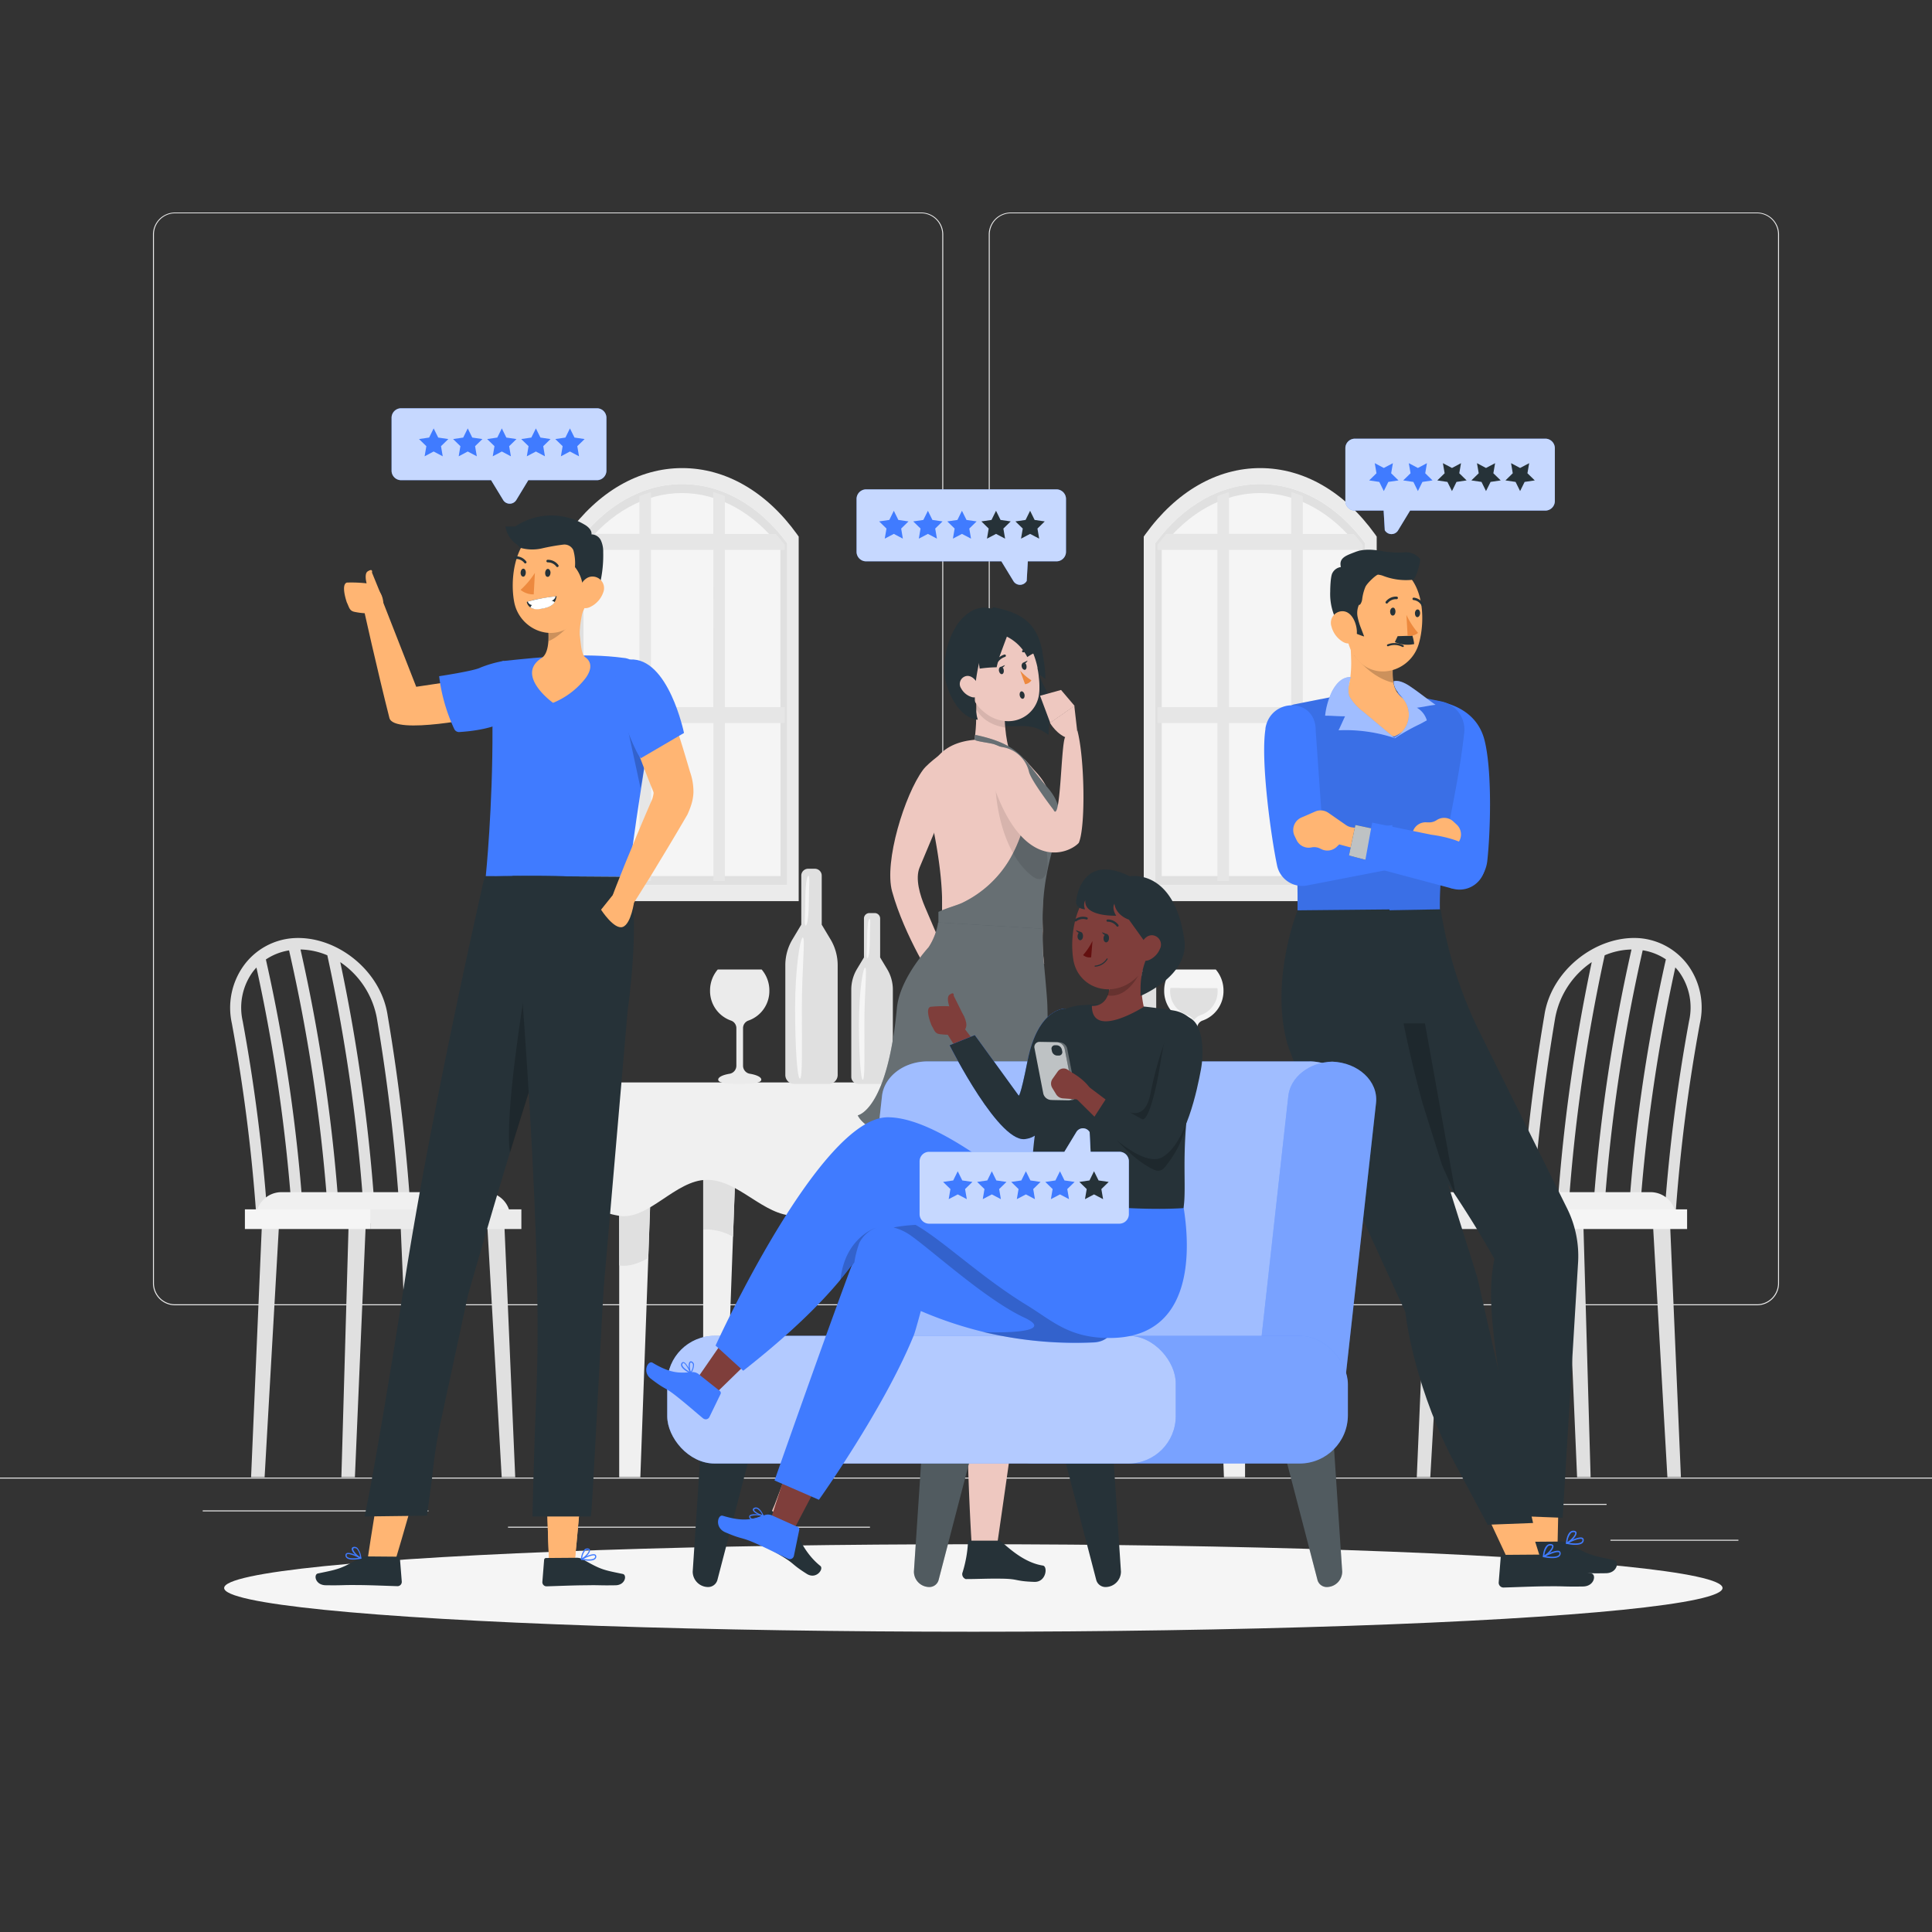 <svg xmlns="http://www.w3.org/2000/svg" viewBox="0 0 500 500"><rect x="0" y="0" width="500" height="500" fill="#333333" stroke="none"/><g id="freepik--background-complete--inject-181"><rect x="416.78" y="398.49" width="33.12" height="0.25" style="fill:#ebebeb"></rect><rect x="322.53" y="401.21" width="8.69" height="0.25" style="fill:#ebebeb"></rect><rect x="396.59" y="389.21" width="19.19" height="0.25" style="fill:#ebebeb"></rect><rect x="52.46" y="390.89" width="43.19" height="0.25" style="fill:#ebebeb"></rect><rect x="104.56" y="390.89" width="6.33" height="0.25" style="fill:#ebebeb"></rect><rect x="131.47" y="395.11" width="93.68" height="0.25" style="fill:#ebebeb"></rect><path d="M238.4,337.8H45.3a5.71,5.71,0,0,1-5.71-5.71V60.66A5.71,5.71,0,0,1,45.3,55H238.4a5.71,5.71,0,0,1,5.71,5.71V332.09A5.71,5.71,0,0,1,238.4,337.8ZM45.3,55.2a5.47,5.47,0,0,0-5.46,5.46V332.09a5.47,5.47,0,0,0,5.46,5.46H238.4a5.47,5.47,0,0,0,5.46-5.46V60.66a5.47,5.47,0,0,0-5.46-5.46Z" style="fill:#ebebeb"></path><path d="M454.7,337.8H261.6a5.71,5.71,0,0,1-5.71-5.71V60.66A5.71,5.71,0,0,1,261.6,55H454.7a5.71,5.71,0,0,1,5.71,5.71V332.09A5.71,5.71,0,0,1,454.7,337.8ZM261.6,55.2a5.47,5.47,0,0,0-5.46,5.46V332.09a5.47,5.47,0,0,0,5.46,5.46H454.7a5.47,5.47,0,0,0,5.46-5.46V60.66a5.47,5.47,0,0,0-5.46-5.46Z" style="fill:#ebebeb"></path><rect y="382.4" width="500" height="0.25" style="fill:#ebebeb"></rect><polygon points="187.44 382.29 181.98 382.29 181.98 296.83 190.55 296.83 187.44 382.29" style="fill:#f0f0f0"></polygon><path d="M182,318.23c.34,0,.67-.06,1-.06a14.69,14.69,0,0,1,6.71,1.89l.85-23.23H182Z" style="fill:#e0e0e0"></path><polygon points="165.72 382.29 160.25 382.29 160.25 296.83 168.82 296.83 165.72 382.29" style="fill:#f0f0f0"></polygon><path d="M160.25,327.49c2.56.4,5-.52,7.52-1.92l1-28.74h-8.57Z" style="fill:#e0e0e0"></path><polygon points="316.75 382.29 322.22 382.29 322.22 296.83 313.65 296.83 316.75 382.29" style="fill:#f0f0f0"></polygon><path d="M322.22,318.23c-.34,0-.67-.06-1-.06a14.69,14.69,0,0,0-6.71,1.89l-.85-23.23h8.57Z" style="fill:#e0e0e0"></path><polygon points="338.49 382.29 343.95 382.29 343.95 296.83 335.38 296.83 338.49 382.29" style="fill:#f0f0f0"></polygon><path d="M344,327.49c-2.56.4-5-.52-7.52-1.92l-1.05-28.74H344Z" style="fill:#e0e0e0"></path><path d="M342.2,280.13c15.9,5.91,20.24,31.29,0,34.52-7.59,1.22-14.56-9.31-22.75-9.31s-14.55,9.31-22.74,9.31-14.56-9.31-22.74-9.31-14.56,9.31-22.75,9.31-14.55-9.31-22.74-9.31-14.56,9.31-22.74,9.31-14.56-9.31-22.75-9.31-15.15,10.53-22.74,9.31c-20.24-3.23-17.24-29.23,0-34.52Z" style="fill:#f0f0f0"></path><path d="M295.46,243.59V232.22a1.6,1.6,0,0,0-1.59-1.6h-1.55a1.6,1.6,0,0,0-1.59,1.6v11.37l-2,3.4a11.65,11.65,0,0,0-1.66,6v25.44a2.08,2.08,0,0,0,2.08,2.08h8a2.08,2.08,0,0,0,2.08-2.08V253a11.66,11.66,0,0,0-1.67-6Z" style="fill:#e0e0e0"></path><path d="M290.87,262.93c0,9,.17,16.36-.45,16.36s-1.13-7.33-1.13-16.36,1.18-16.36,1.8-16.36S290.87,253.89,290.87,262.93Z" style="fill:#f5f5f5"></path><path d="M292.48,238c0,3.18-.32,5.76-.72,5.76s-.1-2.58-.1-5.76.32-5.76.72-5.76S292.48,234.85,292.48,238Z" style="fill:#f5f5f5"></path><path d="M227.78,247.79V237.71a1.41,1.41,0,0,0-1.41-1.41H225a1.41,1.41,0,0,0-1.41,1.41v10.08l-1.81,3a10.41,10.41,0,0,0-1.47,5.33v22.55a1.84,1.84,0,0,0,1.84,1.84h7.07a1.84,1.84,0,0,0,1.85-1.84V256.13a10.32,10.32,0,0,0-1.48-5.33Z" style="fill:#e0e0e0"></path><path d="M223.7,264.93c0,8,.15,14.5-.4,14.5s-1-6.49-1-14.5,1-14.5,1.59-14.5S223.7,256.92,223.7,264.93Z" style="fill:#f5f5f5"></path><path d="M225.13,242.87c0,2.82-.28,5.1-.64,5.1s-.09-2.28-.09-5.1.29-5.11.64-5.11S225.13,240.05,225.13,242.87Z" style="fill:#f5f5f5"></path><path d="M212.66,239.3V226.6a1.78,1.78,0,0,0-1.78-1.77h-1.73a1.78,1.78,0,0,0-1.78,1.77v12.7l-2.27,3.79a13,13,0,0,0-1.86,6.71v28.4a2.32,2.32,0,0,0,2.32,2.32h8.91a2.32,2.32,0,0,0,2.32-2.32V249.8a13,13,0,0,0-1.86-6.71Z" style="fill:#e0e0e0"></path><path d="M207.52,260.89c0,10.08.2,18.25-.5,18.25s-1.25-8.17-1.25-18.25,1.31-18.26,2-18.26S207.52,250.8,207.52,260.89Z" style="fill:#f5f5f5"></path><path d="M209.33,233.09c0,3.56-.36,6.44-.81,6.44s-.11-2.88-.11-6.44.36-6.43.8-6.43S209.33,229.54,209.33,233.09Z" style="fill:#f5f5f5"></path><path d="M309.83,275.81v-9.69a2.07,2.07,0,0,1,1.4-2,8.09,8.09,0,0,0,5.41-7.75,8.33,8.33,0,0,0-2-5.47H303.29a8.33,8.33,0,0,0-2,5.47,8.09,8.09,0,0,0,5.41,7.75,2.07,2.07,0,0,1,1.4,2v9.69a2.11,2.11,0,0,1-1.76,2.08c-1.75.29-2.94.86-2.94,1.51,0,.94,2.5,1.12,5.57,1.12s5.58-.18,5.58-1.12c0-.65-1.19-1.22-2.94-1.51A2.11,2.11,0,0,1,309.83,275.81Z" style="fill:#f5f5f5"></path><path d="M302.89,255.69a5.36,5.36,0,0,0-.06.69,6.48,6.48,0,0,0,4.34,6.26A3.64,3.64,0,0,1,309,264a3.57,3.57,0,0,1,1.78-1.31,6.48,6.48,0,0,0,4.34-6.26,5.36,5.36,0,0,0-.06-.69Z" style="fill:#e0e0e0"></path><path d="M192.3,275.81v-9.69a2.07,2.07,0,0,1,1.4-2,8.09,8.09,0,0,0,5.41-7.75,8.33,8.33,0,0,0-2-5.47H185.76a8.33,8.33,0,0,0-2,5.47,8.09,8.09,0,0,0,5.41,7.75,2.07,2.07,0,0,1,1.4,2v9.69a2.11,2.11,0,0,1-1.76,2.08c-1.75.29-2.94.86-2.94,1.51,0,.94,2.5,1.12,5.57,1.12s5.58-.18,5.58-1.12c0-.65-1.19-1.22-2.94-1.51A2.11,2.11,0,0,1,192.3,275.81Z" style="fill:#ebebeb"></path><path d="M97.51,263.39a493,493,0,0,1,6.15,54.2l2.86-.24a496.9,496.9,0,0,0-6.2-54.56C98.6,251.14,87,242,75.79,242.8A17.3,17.3,0,0,0,63,250,18.68,18.68,0,0,0,60,264.83a445.51,445.51,0,0,1,6.29,49.23l2.86-.2a452.05,452.05,0,0,0-6.34-49.59,15.77,15.77,0,0,1,2.44-12.52,12.16,12.16,0,0,1,1.12-1.35,443,443,0,0,1,9.26,64.54l2.85-.21a434.07,434.07,0,0,0-9.67-66.42,15,15,0,0,1,6-2.35A442.56,442.56,0,0,1,85,315.82l2.86-.21a446.27,446.27,0,0,0-10.09-69.88,18.61,18.61,0,0,1,6.94,1.5,454.44,454.44,0,0,1,9.63,69.47l2.86-.22A458.72,458.72,0,0,0,88.06,249,22.32,22.32,0,0,1,97.51,263.39Z" style="fill:#e0e0e0"></path><path d="M72.84,308.53h52.64a6.59,6.59,0,0,1,6.59,6.59v.41a0,0,0,0,1,0,0H66.25a0,0,0,0,1,0,0v-.41A6.59,6.59,0,0,1,72.84,308.53Z" style="fill:#f0f0f0"></path><polygon points="68.48 382.29 64.98 382.29 67.84 315.53 72.29 315.53 68.48 382.29" style="fill:#e0e0e0"></polygon><polygon points="91.85 382.29 88.35 382.29 90.26 315.53 94.71 315.53 91.85 382.29" style="fill:#e0e0e0"></polygon><polygon points="109.97 382.29 106.47 382.29 103.61 315.53 108.06 315.53 109.97 382.29" style="fill:#e0e0e0"></polygon><polygon points="133.34 382.29 129.84 382.29 126.02 315.53 130.47 315.53 133.34 382.29" style="fill:#e0e0e0"></polygon><rect x="95.82" y="312.98" width="39.11" height="5.09" style="fill:#ebebeb"></rect><rect x="63.38" y="312.98" width="32.44" height="5.09" style="fill:#f5f5f5"></rect><path d="M402.49,263.39a493,493,0,0,0-6.15,54.2l-2.86-.24a496.9,496.9,0,0,1,6.2-54.56c1.72-11.65,13.36-20.75,24.53-20A17.3,17.3,0,0,1,437,250a18.68,18.68,0,0,1,2.94,14.8,445.51,445.51,0,0,0-6.29,49.23l-2.86-.2a452.05,452.05,0,0,1,6.34-49.59,15.77,15.77,0,0,0-2.44-12.52,12.16,12.16,0,0,0-1.12-1.35,443,443,0,0,0-9.26,64.54l-2.85-.21a434.07,434.07,0,0,1,9.67-66.42,15,15,0,0,0-6-2.35A442.56,442.56,0,0,0,415,315.82l-2.86-.21a446.27,446.27,0,0,1,10.09-69.88,18.61,18.61,0,0,0-6.94,1.5,454.44,454.44,0,0,0-9.63,69.47l-2.86-.22A458.72,458.72,0,0,1,411.94,249,22.32,22.32,0,0,0,402.49,263.39Z" style="fill:#e0e0e0"></path><path d="M367.94,308.53h65.81a0,0,0,0,1,0,0v.41a6.59,6.59,0,0,1-6.59,6.59H374.53a6.59,6.59,0,0,1-6.59-6.59v-.41A0,0,0,0,1,367.94,308.53Z" transform="translate(801.69 624.06) rotate(180)" style="fill:#f0f0f0"></path><polygon points="431.52 382.29 435.02 382.29 432.16 315.53 427.71 315.53 431.52 382.29" style="fill:#e0e0e0"></polygon><polygon points="408.15 382.29 411.65 382.29 409.74 315.53 405.29 315.53 408.15 382.29" style="fill:#e0e0e0"></polygon><polygon points="390.03 382.29 393.53 382.29 396.39 315.53 391.94 315.53 390.03 382.29" style="fill:#e0e0e0"></polygon><polygon points="366.66 382.29 370.16 382.29 373.98 315.53 369.52 315.53 366.66 382.29" style="fill:#e0e0e0"></polygon><rect x="365.07" y="312.98" width="39.11" height="5.09" transform="translate(769.25 631.05) rotate(180)" style="fill:#ebebeb"></rect><rect x="404.18" y="312.98" width="32.44" height="5.09" transform="translate(840.8 631.05) rotate(180)" style="fill:#f5f5f5"></rect><path d="M147.74,139.94s12.53-17,29.51-17,27.92,17,27.92,17V230.8H147.74Z" style="fill:#f5f5f5"></path><path d="M203.73,140.59c-7.33-9.88-16.95-15.31-27.18-15.31s-19.85,5.43-27.17,15.31v88.49h54.35ZM202,226.71h-51V141.6c6.94-9,16-14,25.48-14s18.55,5,25.48,14Z" style="fill:#e0e0e0"></path><path d="M206.7,233.21H146.4V138.87l.44-.61c7.94-11,18.49-17.12,29.71-17.12s21.78,6.08,29.72,17.12l.43.61Zm-57.32-4.13h54.35V140.59c-7.33-9.88-16.95-15.31-27.18-15.31s-19.85,5.43-27.17,15.31Z" style="fill:#ebebeb"></path><path d="M187.59,228V187.12h15.5V183h-15.5V142.3h15.5V141c-.74-1-1.51-1.92-2.3-2.81h-13.2V128.4q-1.47-.6-3-1.05v10.81H168.48V127.35q-1.5.45-3,1.05v9.76h-13.2c-.79.89-1.56,1.82-2.3,2.81v1.33h15.5V183H150v4.14h15.5V228h3V187.12h16.14V228Zm-3-45H168.48V142.3h16.14Z" style="fill:#e6e6e6"></path><path d="M297.32,139.94s12.53-17,29.51-17,27.92,17,27.92,17V230.8H297.32Z" style="fill:#f5f5f5"></path><path d="M353.31,140.59c-7.32-9.88-16.95-15.31-27.18-15.31s-19.85,5.43-27.17,15.31v88.49h54.35Zm-1.7,86.12H300.66V141.6c6.93-9,15.95-14,25.47-14s18.55,5,25.48,14Z" style="fill:#e0e0e0"></path><path d="M356.28,233.21H296V138.87l.43-.61c7.94-11,18.49-17.12,29.71-17.12s21.78,6.08,29.72,17.12l.43.61ZM299,229.08h54.35V140.59c-7.32-9.88-16.95-15.31-27.18-15.31s-19.85,5.43-27.17,15.31Z" style="fill:#ebebeb"></path><path d="M337.17,228V187.12h15.5V183h-15.5V142.3h15.5V141c-.74-1-1.51-1.92-2.29-2.81H337.17V128.4c-1-.4-2-.75-3-1.05v10.81H318.07V127.35c-1,.3-2,.65-3,1.05v9.76h-13.2c-.78.89-1.55,1.82-2.3,2.81v1.33h15.5V183h-15.5v4.14h15.5V228h3V187.12H334.2V228Zm-3-45H318.07V142.3H334.2Z" style="fill:#e6e6e6"></path><path d="M210.79,298.18s9.15,5,20.73-4.67h0V281.4l-21.89-.24,1.13,16.36Z" style="fill:#f0f0f0"></path></g><g id="freepik--Shadow--inject-181"><ellipse id="freepik--path--inject-181" cx="251.9" cy="410.97" rx="193.89" ry="11.32" style="fill:#f5f5f5"></ellipse></g><g id="freepik--character-4--inject-181"><polygon points="392.34 373.22 395.59 401.28 403.06 401.3 403.71 371.89 392.34 373.22" style="fill:#ffb573"></polygon><path d="M405.93,399.44c5.36,3.05,6,3.12,11.86,4.33,1.3.27.81,3.35-2.2,3.38-5,.08-4.55-.1-8.8,0-3.62,0-8.87.24-11.75.32H395a1.26,1.26,0,0,1-1.15-1.3l.54-6.63a.56.56,0,0,1,.56-.52l9.18-.07A3.5,3.5,0,0,1,405.93,399.44Z" style="fill:#263238"></path><path d="M405.45,399.56c1.19.23,3.32.5,4.11-.24a1,1,0,0,0,.31-.87h0a.58.58,0,0,0-.31-.47c-.91-.48-3.84,1.06-4.17,1.24a.17.17,0,0,0,0,.32Zm3.95-1.27a.22.22,0,0,1,.12.18.62.62,0,0,1-.2.58c-.44.41-1.66.5-3.3.24,1.16-.58,2.76-1.22,3.32-1Z" style="fill:#407BFF"></path><path d="M405.55,399.56c.88-.42,2.61-2,2.45-2.91,0-.21-.19-.45-.67-.5h0a1.29,1.29,0,0,0-1,.32c-.92.8-1.06,2.82-1.06,2.9a.19.19,0,0,0,.08.17h0A.2.2,0,0,0,405.55,399.56Zm1.94-3c.15,0,.16.13.16.16.1.52-1.07,1.8-2,2.37a4.12,4.12,0,0,1,.92-2.33.88.88,0,0,1,.71-.23h.18Z" style="fill:#407BFF"></path><polygon points="379.86 381.43 390.69 404.56 399.06 404.56 390.2 376.5 379.86 381.43" style="fill:#ffb573"></polygon><path d="M400,402.87c5.36,3.06,6,3.12,11.86,4.34,1.3.26.81,3.34-2.2,3.37-5,.08-4.55-.09-8.8-.05-3.62,0-8.86.25-11.74.32H389a1.25,1.25,0,0,1-1.14-1.29l.53-6.64a.58.58,0,0,1,.57-.52l9.17-.07A3.68,3.68,0,0,1,400,402.87Z" style="fill:#263238"></path><path d="M399.47,403c1.2.23,3.32.5,4.11-.24a1,1,0,0,0,.31-.86h0a.6.6,0,0,0-.3-.48c-.92-.48-3.85,1.06-4.17,1.24a.17.17,0,0,0-.09.18.14.14,0,0,0,.12.14Zm4-1.26a.19.19,0,0,1,.11.18.61.61,0,0,1-.2.57c-.44.42-1.66.51-3.3.24,1.16-.57,2.76-1.21,3.32-1Z" style="fill:#407BFF"></path><path d="M399.58,403c.87-.42,2.61-2,2.44-2.91,0-.2-.18-.45-.67-.49h0a1.25,1.25,0,0,0-1,.32c-.92.79-1.07,2.82-1.06,2.9a.16.16,0,0,0,.07.16h.05A.15.15,0,0,0,399.58,403Zm1.93-3a.2.2,0,0,1,.17.17c.09.51-1.07,1.79-2,2.36a4.21,4.21,0,0,1,.91-2.33.93.93,0,0,1,.71-.23h.18Z" style="fill:#407BFF"></path><path d="M369.7,215.79a2.46,2.46,0,0,0,2.57-2.58l-.58-27.56c-.08-1.74-.43-4.37-.43-4.37,4,.65,11,2.62,12.94,10.3,2,8,1.54,23.68.71,31.22-.4,3.63-3.28,8.3-9.62,7Z" style="fill:#407BFF"></path><path d="M378.94,189.68c-2.22,19.54-6.74,30.85-6.28,46.53l-36.86-.62c.24-28.87-3.86-23.54-4.29-39.24-.06-6,.1-13.57,3.56-14.08l20.9-4.15,17,3.4A7.46,7.46,0,0,1,378.94,189.68Z" style="fill:#407BFF"></path><path d="M378.94,189.68c-2.22,19.54-6.74,30.85-6.28,46.53l-36.86-.62c.24-28.87-3.86-23.54-4.29-39.24-.06-6,.1-13.57,3.56-14.08l20.9-4.15,17,3.4A7.46,7.46,0,0,1,378.94,189.68Z" style="opacity:0.1"></path><path d="M360.9,190.57c-6.85-.6-14.29-6.55-15-9.95,2.38-.34,3-2,3.5-4.86a29.22,29.22,0,0,0,.26-5.43c-.06-2.73-.34-5.38-.43-7.14l11.7,7c-.07.33-.15.69-.22,1.05a14.73,14.73,0,0,0-.05,5.5,5.89,5.89,0,0,0,4.92,5C367.21,183.88,366.43,188,360.9,190.57Z" style="fill:#ffb573"></path><path d="M360.91,191a40.21,40.21,0,0,0-14.49-2c.56-1.13,1.13-2.49,1.68-3.62-1.74,0-3.41-.16-5.16-.16a19.29,19.29,0,0,1,1.87-6.44c1.1-2,2.57-3.59,4.78-3.56-.3.77-1.06,3.62-.29,5.15a12.85,12.85,0,0,0,3.41,3.76Z" style="fill:#407BFF"></path><g style="opacity:0.5"><path d="M360.91,191a40.21,40.21,0,0,0-14.49-2c.56-1.13,1.13-2.49,1.68-3.62-1.74,0-3.41-.16-5.16-.16a19.29,19.29,0,0,1,1.87-6.44c1.1-2,2.57-3.59,4.78-3.56-.3.77-1.06,3.62-.29,5.15a12.85,12.85,0,0,0,3.41,3.76Z" style="fill:#fff"></path></g><path d="M360.67,176.31a4.56,4.56,0,0,0,1.07,2.8c.61.82,1.34,1.54,1.88,2.41A6.51,6.51,0,0,1,361,190.8c-.1,0-.1.18-.06.29a51.33,51.33,0,0,1,6.46-3.66c.66-.32,1.23-.67,1.86-1a5.6,5.6,0,0,0-2.58-3.28c1.63-.17,3.22-.58,4.84-.75-2.22-1.52-4.33-3.25-6.57-4.75C363.77,176.84,362,175.93,360.67,176.31Z" style="fill:#407BFF"></path><path d="M360.67,176.31a4.56,4.56,0,0,0,1.07,2.8c.61.82,1.34,1.54,1.88,2.41A6.51,6.51,0,0,1,361,190.8c-.1,0-.1.18-.06.29a51.33,51.33,0,0,1,6.46-3.66c.66-.32,1.23-.67,1.86-1a5.6,5.6,0,0,0-2.58-3.28c1.63-.17,3.22-.58,4.84-.75-2.22-1.52-4.33-3.25-6.57-4.75C363.77,176.84,362,175.93,360.67,176.31Z" style="fill:#fff;opacity:0.5"></path><path d="M360.65,176.72c-5-1.15-8.33-5-10.27-7.11l10.32,1.61A14.73,14.73,0,0,0,360.65,176.72Z" style="isolation:isolate;opacity:0.2"></path><path d="M367.18,166.62c-2,6.9-10.73,9.78-15.79,4.21-2.92-3.21-3.09-6.72-3.15-12.16,0-.83,0-1.7,0-2.62a9.83,9.83,0,0,1,.84-4.18,9.11,9.11,0,0,1,.88-1.56A9.61,9.61,0,0,1,361.75,147C368.48,150,369,160.42,367.18,166.62Z" style="fill:#ffb573"></path><path d="M360.53,157.26c.37,0,.64.49.62,1.05s-.3,1-.71,1-.7-.49-.68-1.07S360.16,157.25,360.53,157.26Z" style="fill:#263238"></path><path d="M364.38,164.56l-2.67.08c-.23.53-.49,1-.72,1.54a8.23,8.23,0,0,0,5,.5,11.18,11.18,0,0,0-.48-2.21C365.18,164.5,364.71,164.55,364.38,164.56Z" style="fill:#263238"></path><path d="M366.9,157.72c.37,0,.65.48.63,1s-.34,1-.72,1-.65-.48-.63-1.05S366.53,157.71,366.9,157.72Z" style="fill:#263238"></path><path d="M364.29,164.5a3.24,3.24,0,0,0,2.69-.71,20.26,20.26,0,0,1-3-4.66Z" style="fill:#ed893e"></path><path d="M363.06,167.44l-.1,0-.28-.13a4.29,4.29,0,0,0-3.39-.07.25.25,0,0,1-.19-.47,4.84,4.84,0,0,1,3.79.08l.28.13a.25.25,0,0,1,.12.33A.24.24,0,0,1,363.06,167.44Z" style="fill:#263238"></path><path d="M359.15,156.07a2.72,2.72,0,0,1,2.2-1h0a.16.16,0,0,0,.1,0,.34.34,0,0,0,.33-.34.34.34,0,0,0-.34-.33,3.34,3.34,0,0,0-2.77,1.25.33.33,0,0,0,0,.47.3.3,0,0,0,.15.07A.34.34,0,0,0,359.15,156.07Z" style="fill:#263238"></path><path d="M368.3,156.81h0a.34.34,0,0,0,.11-.46,3.24,3.24,0,0,0-2.52-1.68h0a.32.32,0,0,0-.34.31v0a.32.32,0,0,0,.32.32,2.66,2.66,0,0,1,2,1.36.31.31,0,0,0,.45.12Z" style="fill:#263238"></path><path d="M363.63,142.93a4.63,4.63,0,0,1,3.91,1.77c.14.18-.9,5.24-2,5.35a16.45,16.45,0,0,1-7.53-1,5.07,5.07,0,0,0-1.37-.33c-.47,0-2.82,2.17-3.27,3.16a12,12,0,0,0-.83,3.13,2.88,2.88,0,0,1-.28,1c-.16.29-.25.56-.58.54a5.24,5.24,0,0,0-.34,3.06,16.49,16.49,0,0,0,.9,3l.8,2.1c-.35,0-4.52-1.74-6-2.23a15.07,15.07,0,0,1-2.78-9.41c0-.94.09-3.91.55-4.74a2.92,2.92,0,0,1,2.21-1.58c-.6-2.41,1.43-3,3.74-3.9s4.91-.61,7.35-.15A23.62,23.62,0,0,0,363.63,142.93Z" style="fill:#263238"></path><path d="M347.74,158.2c2.26.27,3.37,3.27,3.42,5.25.07,2.2-1.57,3.85-3.58,2.68a6.52,6.52,0,0,1-3-4A3,3,0,0,1,347.74,158.2Z" style="fill:#ffb573"></path><path d="M340.5,189.08c.06-8.61-11.6-8.63-13-.65,0,.08,0,.16,0,.23-1.29,8.16,1.44,27.87,3,35.3a6.64,6.64,0,0,0,7.79,5.19l23.26-4.5-1.23-11.11-15.32,2.05a2.48,2.48,0,0,1-2.8-2.34Z" style="fill:#407BFF"></path><path d="M358.13,222.48l5.93-1.52a3.49,3.49,0,0,1,1.64,0l5.42,1.23a3.47,3.47,0,0,0,3.26-1l2.74-2.8a3.5,3.5,0,0,0-.14-5l-.88-.81a3.49,3.49,0,0,0-4.3-.33h0a3.43,3.43,0,0,1-2.22.57l-.33,0a3.47,3.47,0,0,0-3.49,2.09l-.35.79-8.38,1Z" style="fill:#ffb573"></path><path d="M355.93,214.93l-6.06-.81a3.51,3.51,0,0,1-1.53-.6l-4.57-3.17a3.51,3.51,0,0,0-3.39-.33l-3.59,1.56a3.52,3.52,0,0,0-1.76,4.74l.52,1.08a3.48,3.48,0,0,0,3.86,1.91h0a3.43,3.43,0,0,1,2.27.31l.29.14a3.5,3.5,0,0,0,4-.63l.62-.6,8.16,2.19Z" style="fill:#ffb573"></path><polygon points="356.88 214.8 350.77 213.5 349.11 221.4 355.01 222.95 356.88 214.8" style="fill:#263238"></polygon><g style="opacity:0.7"><polygon points="356.88 214.8 350.77 213.5 349.11 221.4 355.01 222.95 356.88 214.8" style="fill:#fff"></polygon></g><path d="M384.14,225.39A6.66,6.66,0,0,1,376,230l-22.89-6.11,2-11L370.26,216C385.18,218,384.14,225.39,384.14,225.39Z" style="fill:#407BFF"></path><path d="M408.42,326.5l-4,66.3-15-.57s0-10.51-.42-25.24c-.36-12-5-28.49-2.24-41.16-14.54-26-33.37-47.1-36.41-54.63-6.28-15.58-.92-35.45-.92-35.45l23.41-.42h0A110,110,0,0,0,383,267.25l22.6,45.56A27.7,27.7,0,0,1,408.42,326.5Z" style="fill:#263238"></path><polygon points="376.81 309.54 356.56 264.85 368.78 264.85 376.81 309.54" style="opacity:0.2"></polygon><path d="M335.8,235.59s-6.95,17.38-2.88,33.67c2,8.1,30.77,70.25,30.77,70.25s1.7,17,11.52,36.77L385,394.6l11.76-.45-14.43-63.54L368,285c-4.35-16.28-7.8-32.8-8.4-49.64h0Z" style="fill:#263238"></path></g><g id="freepik--character-3--inject-181"><path d="M271.35,190.21c-5.83-4.52-9.39-.36-15.33-3.69-2.88-1.61-4.69-.94-2.56-3.29l0-.06a27.79,27.79,0,0,0,3.91-6.66,19.25,19.25,0,0,0,1.25-9.36,7.78,7.78,0,0,1,1.26-4.94h0c3.25.57,7.41,0,8.87,3a36.38,36.38,0,0,1,1.81,10.52l-1.8-1.32c.91,2.28,1.79,3.85,2.5,5.28C272.44,181.94,271.52,186.36,271.35,190.21Z" style="fill:#263238"></path><path d="M250.6,195.77c2.66-2.64,2-14.89,2-14.89l7.43,5.36s.24,7.57,2,9.08c.42.36,1.05.09,1.56.13l-.52,1.91-1.48,2.35-2,1.33-2.87-.09-2.55-.81L251.28,198l-2.35-2C249.49,195.93,250.21,196.15,250.6,195.77Z" style="fill:#eec8c0"></path><path d="M260.46,188.35c-5-.71-7.18-3.36-8.16-5.43l.27-2,7.43,5.36Z" style="opacity:0.1"></path><path d="M269,177.78v.13c0,.42,0,.85-.05,1.25a10.61,10.61,0,0,1-.16,1.15,8,8,0,0,1-8.72,6.28H260a9.34,9.34,0,0,1-4.68-1.82,12.19,12.19,0,0,1-1.82-1.59,9.58,9.58,0,0,1-.9-1.14l-.16-.24c-.18-.29-.34-.57-.49-.87-.08-.15-.15-.31-.22-.47a.33.33,0,0,1,0-.06l-.14-.34a31.11,31.11,0,0,1-1.3-4.51c0-.14-.07-.29-.11-.44l0-.17c-.14-.62-.28-1.28-.44-2a8.82,8.82,0,0,1,10.24-10.74l.4.08c3.05.69,5.2,3,6.6,5.9a8.31,8.31,0,0,1,.39.87c.05.1.09.2.13.3a22.1,22.1,0,0,1,1,3.39,1.85,1.85,0,0,1,0,.23,17.41,17.41,0,0,1,.35,2.34A19.13,19.13,0,0,1,269,177.78Z" style="fill:#eec8c0"></path><path d="M265.66,172.35c.08.52-.13,1-.46,1s-.69-.32-.78-.85a1,1,0,0,1,.33-1h.05l1.14-.54s-.23.53-.61.66A1.18,1.18,0,0,1,265.66,172.35Z" style="fill:#263238"></path><path d="M264,173.55a14.1,14.1,0,0,0,2.93,2.52,2.32,2.32,0,0,1-1.65,1Z" style="fill:#ed893e"></path><path d="M257.6,172.19a.31.31,0,0,0,.29-.22A3.7,3.7,0,0,1,260.1,170a.32.32,0,0,0,.21-.39.31.31,0,0,0-.38-.21h0a4.2,4.2,0,0,0-2.62,2.34.3.3,0,0,0,.2.38h0Z" style="fill:#263238"></path><path d="M267.37,169.06a.3.3,0,0,0,.27-.16.31.31,0,0,0-.11-.43,3,3,0,0,0-2.85-.2.3.3,0,0,0-.15.39v0a.31.31,0,0,0,.41.14h0a2.45,2.45,0,0,1,2.23.19A.37.37,0,0,0,267.37,169.06Z" style="fill:#263238"></path><path d="M259.77,173.42c.09.52-.13,1-.46,1.05s-.68-.33-.78-.86.15-1,.48-1.05h.07l1-.45a1.42,1.42,0,0,1-.6.64A1.12,1.12,0,0,1,259.77,173.42Z" style="fill:#263238"></path><path d="M242.16,214.56,238,224.48c-1.21,2.91.1,7.25,1.4,10.28,2.95,6.83,7.52,17.61,7.52,17.61-.82,2.48-5.1,1.89-5.1,1.89s-7.72-11.89-10.94-23.54c-2.14-7.72,3.27-25.08,8-31.49,1.44-1.95,6.08-5.16,6.08-5.16l-.91,21.58Z" style="fill:#eec8c0"></path><path d="M244.84,251l3.16,2.05a.83.83,0,0,1,.27.26l2.65,3.79a1,1,0,0,1,.17.69l-.22,1.66a.81.81,0,0,1-.42.64L246,262.48a.89.89,0,0,1-1.19-.44l-2.6-5.23a1.39,1.39,0,0,1-.1-.33l-.44-3.71a.88.88,0,0,1,.45-.89L244,251A.85.85,0,0,1,244.84,251Z" style="fill:#eec8c0"></path><path d="M270.24,249.44l-27.88-5.62s4.23-7-1.65-33.2c-2.69-12,2.15-18.36,11.53-19.16.44-.05.87-.07,1.32-.09,3.8-.13,8.63,2.92,11.61,5.2,0,0,0,0,.05,0,.93,1,1.82,2.07,2.88,3.22,8.72,9.47,1,17.41,1.76,40.65,0,.2,0,.41,0,.62A48.31,48.31,0,0,0,270.24,249.44Z" style="fill:#eec8c0"></path><path d="M256.72,157.59a6.54,6.54,0,0,0-5.46.66,12,12,0,0,0-3.93,4,21,21,0,0,0-2.75,13.2c.68,4.1,3.75,10.36,8.47,10.81-2.58-9.09,2-20.5,4.38-28.63C257.2,157.71,257,157.54,256.72,157.59Z" style="fill:#263238"></path><path d="M248.74,178.15a4.67,4.67,0,0,0,2.75,2.25c1.57.45,2.37-1,1.95-2.46-.39-1.34-1.67-3.2-3.26-3a2.1,2.1,0,0,0-1.77,2.38A2.16,2.16,0,0,0,248.74,178.15Z" style="fill:#eec8c0"></path><path d="M258.54,157.46c5.41,1.29,9.87,3.51,11.25,11.3-1.35-.25-2.47.3-3.93,1.29a11.9,11.9,0,0,0-5.28-5.29c-.62,1.66-1.24,3.31-1.85,5-.34.89-.8,2.93-.8,2.93a34.45,34.45,0,0,0-4.38.35s-1.25-6.55.36-11c.69-1.89,1.53-3.88,3.25-4.9Z" style="fill:#263238"></path><path d="M269.86,240.47c0,.19,0,.4,0,.6l0,0c-7.7,3.42-22.06-.79-27-2.24,0-.83,0-1.78,0-2.83,2.1-1,4.91-1.72,6.27-2.39a28.74,28.74,0,0,0,12.12-11.1c3.94-6.69,6.13-15.82,3.91-23.27-1-3.33-4.66-5.44-7.7-6.57-1.08-.42-4.81-.76-5.23-1.23h0c0-.28,0-1.3.38-1.21,7.32,1.58,10.1,3.68,12.61,6.36.93,1,4.35,5.54,5.41,6.69C279.35,212.77,269.14,217.23,269.86,240.47Z" style="fill:#263238"></path><path d="M269.86,240.47c0,.19,0,.4,0,.6l0,0c-7.7,3.42-22.06-.79-27-2.24,0-.83,0-1.78,0-2.83,2.1-1,4.91-1.72,6.27-2.39a28.74,28.74,0,0,0,12.12-11.1c3.94-6.69,6.13-15.82,3.91-23.27-1-3.33-4.66-5.44-7.7-6.57-1.08-.42-4.81-.76-5.23-1.23h0c0-.28,0-1.3.38-1.21,7.32,1.58,10.1,3.68,12.61,6.36.93,1,4.35,5.54,5.41,6.69C279.35,212.77,269.14,217.23,269.86,240.47Z" style="fill:#fff;opacity:0.3"></path><path d="M252.12,287.77s-1.13,3.56-2.89,9a.61.61,0,0,0,0,.11c-1.26,3.85-2.81,8.64-4.5,13.74-3.26,9.85-5,17.6-7.93,25.44-3.38,9.13-23.1,43.59-28.28,52-1.11,1.8-2.14,3.64-3.11,5.53l-1,2-5.1-3.44,1.16-2.72v0c.52-1.38,18-47.17,21.41-59.78,4.54-17,6.93-45.21,12.66-63.57.53-1.72,1.11-3.37,1.72-5,0,0,17.56,14.71,18.56,15.94S252.12,287.77,252.12,287.77Z" style="fill:#eec8c0"></path><path d="M228.71,293.48s4.58,6.1,19.57,6.23l1.25-3.86.94-6.07.5-2.26S237.9,274.5,228.71,293.48Z" style="isolation:isolate;opacity:0.1"></path><path d="M205.69,394.52l-6.23-3.69c-1.78,2.35-4.94,5.89-4.94,5.89a1.19,1.19,0,0,0,.08,1.56.75.75,0,0,0,.18.13c2.4,1.4,4.59,2.53,7.56,4.33,3.5,2.11,2.38,2,6.46,4.58,2.46,1.54,4.47-1.28,3.5-2.06C207.82,401.69,205.73,396,205.69,394.52Z" style="fill:#263238"></path><path d="M270.11,275.66c-.66,13.59-1,40.42-2.44,54C266,345.32,258,400.2,258,400.2l-6.54-.65s-2.84-43.37.29-65.59c1-6.95-1.62-25.74-2.7-36.93a.31.31,0,0,1,0-.14c-.93-9.5-1.79-17.13-1.79-17.13s-6.74-2.56-10.74-8.28A15.25,15.25,0,0,1,234,266.2a14,14,0,0,1-.42-2.64c-.71-10.87,8.29-20,8.29-20l27.72,5.71S270.44,268.92,270.11,275.66Z" style="fill:#eec8c0"></path><path d="M248.22,290.89l1,8.41c-.76,1.71,15.12,1.8,20.34-3.9l0-.53-.55-9.2Z" style="isolation:isolate;opacity:0.1"></path><path d="M270.68,294.94s-18.8-1.43-28.11-.6c-17.65,1.58-20.58-5.69-20.58-5.69s7.64-1.26,10.12-27.69c.59-6.35,5.55-12.78,8.24-15.85a16.16,16.16,0,0,0,2.43-6.39l27,1.62.18,6.81s1,10.21,1.09,12.8C271.39,269.37,270.68,294.94,270.68,294.94Z" style="fill:#263238"></path><path d="M270.68,294.94s-18.8-1.43-28.11-.6c-17.65,1.58-20.58-5.69-20.58-5.69s7.64-1.26,10.12-27.69c.59-6.35,5.55-12.78,8.24-15.85a16.16,16.16,0,0,0,2.43-6.39l27,1.62.18,6.81s1,10.21,1.09,12.8C271.39,269.37,270.68,294.94,270.68,294.94Z" style="fill:#fff;opacity:0.3"></path><path d="M258.65,398.72l-7.72,0c-.2,0-.35-.4-.43.68a31.73,31.73,0,0,1-1.39,7.54l-.06.17a1.37,1.37,0,0,0,.87,1.55.59.59,0,0,0,.23,0c2.94,0,5.55-.16,9.22-.1,4.33.07,3.25.66,8.33.83,3.07.09,3.51-4,2.21-4.22C263.94,404.26,259.3,398.7,258.65,398.72Z" style="fill:#263238"></path><path d="M259.23,197.87c-2.81-3.32-2.93,20.24,7.67,28.71C273.4,231.78,273.52,214.74,259.23,197.87Z" style="isolation:isolate;opacity:0.1"></path><path d="M255.89,197.75a45.06,45.06,0,0,0,.88,4.46c7.94,24.07,20,18.6,22.42,15.92C281,214,280.7,196,278.81,189l-3.19,1.84c-1.06,2.34-1.12,22.66-3,18.71,0,0-5.78-7.54-6.31-9.78v0a8.43,8.43,0,0,0-7.53-6.49A4.06,4.06,0,0,0,255.89,197.75Z" style="fill:#eec8c0"></path><path d="M276.73,191.15c-3.14-.76-5-4.08-5-4.08l6.3-4.4.73,6.35Z" style="fill:#eec8c0"></path><polygon points="278.1 182.68 271.8 187.08 269.17 180.06 274.6 178.56 278.1 182.68" style="fill:#eec8c0"></polygon><path d="M263.9,180c.1.53.47.9.81.84s.54-.56.44-1.08-.47-.9-.81-.84S263.79,179.47,263.9,180Z" style="fill:#263238"></path></g><g id="freepik--character-2--inject-181"><path d="M286.22,410.72h0a2.49,2.49,0,0,1-2.52-1.85l-12.79-49.13H287l3.1,47A4,4,0,0,1,286.22,410.72Z" style="fill:#263238"></path><path d="M343.48,410.72h0a2.48,2.48,0,0,1-2.52-1.85l-12.79-49.13h16.08l3.11,47A4,4,0,0,1,343.48,410.72Z" style="fill:#263238"></path><path d="M343.48,410.72h0a2.48,2.48,0,0,1-2.52-1.85l-12.79-49.13h16.08l3.11,47A4,4,0,0,1,343.48,410.72Z" style="fill:#fff;opacity:0.2"></path><path d="M240.4,410.72h0a2.48,2.48,0,0,0,2.52-1.85l12.79-49.13H239.63l-3.11,47A4,4,0,0,0,240.4,410.72Z" style="fill:#263238"></path><path d="M240.4,410.72h0a2.48,2.48,0,0,0,2.52-1.85l12.79-49.13H239.63l-3.11,47A4,4,0,0,0,240.4,410.72Z" style="fill:#fff;opacity:0.2"></path><path d="M183.15,410.72h0a2.49,2.49,0,0,0,2.52-1.85l12.79-49.13H182.37l-3.1,47A4,4,0,0,0,183.15,410.72Z" style="fill:#263238"></path><path d="M350.69,285.41l-7.83,70.5c-.53,4.95-5.43,8.77-11.37,8.95H232.24c-7,0-12.41-4.94-11.81-10.67l7.83-70.5c.54-5.07,5.67-9,11.81-9h98.81a3.7,3.7,0,0,1,.47,0C346.08,275,351.28,279.8,350.69,285.41Z" style="fill:#407BFF"></path><path d="M350.69,285.41l-7.83,70.5c-.53,4.95-5.43,8.77-11.37,8.95H232.24c-7,0-12.41-4.94-11.81-10.67l7.83-70.5c.54-5.07,5.67-9,11.81-9h98.81a3.7,3.7,0,0,1,.47,0C346.08,275,351.28,279.8,350.69,285.41Z" style="fill:#fff;opacity:0.5"></path><path d="M356.12,285.41l-7.83,70.5c-.53,4.95-5.43,8.77-11.37,8.95-6.73-.21-11.94-5.05-11.35-10.66l7.84-70.5c.52-4.95,5.42-8.78,11.37-8.95C351.51,275,356.71,279.8,356.12,285.41Z" style="fill:#407BFF"></path><path d="M356.12,285.41l-7.83,70.5c-.53,4.95-5.43,8.77-11.37,8.95-6.73-.21-11.94-5.05-11.35-10.66l7.84-70.5c.52-4.95,5.42-8.78,11.37-8.95C351.51,275,356.71,279.8,356.12,285.41Z" style="fill:#fff;opacity:0.3"></path><rect x="255.01" y="345.71" width="93.82" height="33.05" rx="12.51" style="fill:#407BFF"></rect><rect x="255.01" y="345.71" width="93.82" height="33.05" rx="12.51" style="fill:#fff;opacity:0.3"></rect><rect x="172.68" y="345.71" width="131.6" height="33.05" rx="12.25" style="fill:#407BFF"></rect><rect x="172.68" y="345.71" width="131.6" height="33.05" rx="12.25" style="fill:#fff;opacity:0.6"></rect><polygon points="213.73 380.1 204.9 396.9 199.47 393.16 204.89 376.44 213.73 380.1" style="fill:#7f3e3b"></polygon><path d="M285.3,308.56a60,60,0,0,1-16.81-2.5h0a15.94,15.94,0,0,1-4.89,10.64l-1.16,1.12s-34.45-8.38-39.17,2.45c-4,9.24-22.82,62.87-22.82,62.87l11.49,5s16.81-23.56,24.53-42.52c.42-1,1.84-6.33,1.84-6.33a101.18,101.18,0,0,0,44.77,8.14c3.4-.16,6.81-2.32,6-13.42A236,236,0,0,0,285.3,308.56Z" style="fill:#407BFF"></path><path d="M265.1,341c-9.63-4.48-22.9-16.51-29.05-21a13.72,13.72,0,0,0-4.81-2.33c5.43-1.07,12.35-.88,18.3-.34l14,6.5,22.52,10.52,2.66,8.06c-1.06,4.31-3.78,4.89-6.22,5a105.07,105.07,0,0,1-28.2-2.7C255.44,344.87,274.41,345.37,265.1,341Z" style="opacity:0.2"></path><polygon points="197.03 349.12 184.65 361.18 180.01 357.37 189.62 343.46 197.03 349.12" style="fill:#7f3e3b"></polygon><path d="M180.91,355.71l5.4,4.29a.64.64,0,0,1,.17.78l-2.88,5.93a1.05,1.05,0,0,1-1.41.5l-.2-.11c-2.2-1.82-4.09-3.52-6.88-5.73-3.29-2.6-2.77-1.55-6.67-4.56-2.35-1.82-.68-4.8.41-4.15,5,3,7.33,2.66,10.35,2.43A2.54,2.54,0,0,1,180.91,355.71Z" style="fill:#407BFF"></path><path d="M178.72,355.45a.13.13,0,0,0,.14,0,.15.15,0,0,0,0-.16c-.11-.26-1.16-2.63-1.95-2.78a.47.47,0,0,0-.42.14h0a.79.79,0,0,0-.23.68c.12.84,1.56,1.71,2.4,2.14Zm-1.78-2.69c.44.16,1.1,1.33,1.53,2.24-1.13-.63-1.83-1.28-1.9-1.75a.47.47,0,0,1,.16-.44.14.14,0,0,1,.15-.06Z" style="fill:#407BFF"></path><path d="M178.72,355.45l0,0a.15.15,0,0,0,.13-.07,3.88,3.88,0,0,0,.76-2.29,1,1,0,0,0-.44-.66h0c-.32-.21-.53-.13-.65,0-.52.46-.25,2.29.09,3A.15.15,0,0,0,178.72,355.45Zm.19-2.85.11.09h0a.67.67,0,0,1,.32.48,3.2,3.2,0,0,1-.57,1.87c-.27-.78-.36-2.13-.05-2.4a.14.14,0,0,1,.18,0Z" style="fill:#407BFF"></path><path d="M197.6,392.35a.15.15,0,0,0,.05-.14.14.14,0,0,0-.11-.12c-.3-.06-2.95-.5-3.53.1a.47.47,0,0,0-.11.44h0a.8.8,0,0,0,.45.59c.8.37,2.37-.37,3.23-.86Zm-3.34,0a5.75,5.75,0,0,1,2.81-.05c-1.19.62-2.15.86-2.6.65a.51.51,0,0,1-.3-.39.21.21,0,0,1,0-.17Z" style="fill:#407BFF"></path><path d="M197.6,392.35l0,0a.14.14,0,0,0,0-.14c0-.06-.64-1.59-1.55-2a1.09,1.09,0,0,0-.83,0h0c-.36.16-.41.38-.39.55.1.71,1.84,1.52,2.62,1.62A.18.18,0,0,0,197.6,392.35Zm-2.36-1.8.14-.05h0a.81.81,0,0,1,.61,0,3.39,3.39,0,0,1,1.29,1.56c-.84-.21-2.05-.9-2.11-1.32,0,0,0-.1.08-.17Z" style="fill:#407BFF"></path><path d="M276.74,307.7a96,96,0,0,0,28.73.57s9.9,38.08-18.38,38c-10.45,0-14.72-4.44-21.44-8.55-15.3-9.35-27.82-23-33.81-22.26-8.62,1.09-3.93,11.39-39.49,39.29l-7.16-6.52s26.88-59.08,44.55-59.08c15.33,0,39.46,23.6,42.69,23.68S276.74,307.7,276.74,307.7Z" style="fill:#407BFF"></path><path d="M227,317.63h0a8.22,8.22,0,0,0-4.59,4,25.4,25.4,0,0,0-1.3,5.08c-1,1.42-2.21,3-3.63,4.72C218.61,320,227,317.63,227,317.63Z" style="opacity:0.2"></path><path d="M199.94,392.25l6.53,2.93a.66.66,0,0,1,.38.73l-1.38,6.71a1.09,1.09,0,0,1-1.29.87l-.22-.07c-2.69-1.26-5-2.48-8.39-4-4-1.77-3.18-.85-7.88-2.87-2.83-1.23-1.92-4.66-.65-4.28,5.77,1.76,8.05.8,11-.21A2.63,2.63,0,0,1,199.94,392.25Z" style="fill:#407BFF"></path><path d="M246.59,262.82s-2.16-4.45-.85-5.39,1.07.25,1.07.25l2.73,5.5Z" style="fill:#7f3e3b"></path><path d="M243.13,267.62c-1.22-.18-1.35-1.11-2-2.16,0,0-1.86-4.26-.38-4.89a32.83,32.83,0,0,1,4.64-.16,5,5,0,0,1,4.55,3.85C251.31,268.93,243.13,267.62,243.13,267.62Z" style="fill:#7f3e3b"></path><polygon points="244.92 267.21 250.9 276.82 256.86 275.74 249.71 266.32 244.92 267.21" style="fill:#7f3e3b"></polygon><path d="M275.78,261s-7.1-.35-9.84,13.51c-2,10.12-2.33,9-2.33,9l-11.33-15.62-6.52,2.62s13.18,26.34,20,24.18c0,0,3.51-.17,6.17-6S275.78,261,275.78,261Z" style="fill:#407BFF"></path><path d="M275.78,261s-7.1-.35-9.84,13.51c-2,10.12-2.33,9-2.33,9l-11.33-15.62-6.52,2.62s13.18,26.34,20,24.18c0,0,3.51-.17,6.17-6S275.78,261,275.78,261Z" style="fill:#263238"></path><path d="M269.07,271.23c-.08,3.27-5.74,10.45.31,15.25C268,289.05,265.79,307,268,310.34c0,0,22.41,3.32,38.28,2.32,1.11-6.46-1.63-19.89,4.18-40.59a8.39,8.39,0,0,0-6.67-10.54c-1.31-.23-2.71-.43-4.14-.6a104.31,104.31,0,0,0-15-1c-1.64,0-3.33.13-4.95.24A11.39,11.39,0,0,0,269.07,271.23Z" style="fill:#263238"></path><path d="M297.78,282.83a90.56,90.56,0,0,1,5.33-17.52l.42,3.82,1.26,1.6c-2.09,6.32,8.65,16.84-3.47,31.5a2.1,2.1,0,0,1-2.43.59c-5.09-2.12-10.75-8.71-10.75-8.71l2.67-6.8C294.4,289,296.81,288,297.78,282.83Z" style="opacity:0.2"></path><path d="M272.68,284.68l4.46.08a1.31,1.31,0,0,0,1.33-1.64l-2.26-11.69a2.16,2.16,0,0,0-2-1.69l-4.45-.08a1.3,1.3,0,0,0-1.34,1.63L270.7,283A2.16,2.16,0,0,0,272.68,284.68Z" style="fill:#263238"></path><path d="M272.68,284.68l4.46.08a1.31,1.31,0,0,0,1.33-1.64l-2.26-11.69a2.16,2.16,0,0,0-2-1.69l-4.45-.08a1.3,1.3,0,0,0-1.34,1.63L270.7,283A2.16,2.16,0,0,0,272.68,284.68Z" style="fill:#fff;opacity:0.3"></path><path d="M272,284.67l4.46.08a1.31,1.31,0,0,0,1.34-1.64l-2.27-11.69a2.18,2.18,0,0,0-2-1.7l-4.46-.08a1.31,1.31,0,0,0-1.34,1.64L270,283A2.18,2.18,0,0,0,272,284.67Z" style="fill:#263238"></path><path d="M272,284.67l4.46.08a1.31,1.31,0,0,0,1.34-1.64l-2.27-11.69a2.18,2.18,0,0,0-2-1.7l-4.46-.08a1.31,1.31,0,0,0-1.34,1.64L270,283A2.18,2.18,0,0,0,272,284.67Z" style="fill:#fff;opacity:0.7"></path><path d="M274,273.18h-.43a1.44,1.44,0,0,1-1.33-1.14l-.09-.43a.88.88,0,0,1,.9-1.1h.43a1.45,1.45,0,0,1,1.33,1.13l.09.44A.88.88,0,0,1,274,273.18Z" style="fill:#263238"></path><path d="M273,271.16a.58.58,0,0,0,.55.47.36.36,0,0,0,.37-.45.59.59,0,0,0-.55-.47A.36.36,0,0,0,273,271.16Z" style="fill:#263238"></path><path d="M273.22,272.5a.62.62,0,0,0,.56.47.37.37,0,0,0,.37-.46.62.62,0,0,0-.55-.47A.37.37,0,0,0,273.22,272.5Z" style="fill:#263238"></path><polygon points="278.18 283.99 285.02 290.76 288.03 285.98 280.85 280.58 278.18 283.99" style="fill:#7f3e3b"></polygon><path d="M310.81,276.75c.73-3.95.83-12-3.34-13.51-4.87-1.75-6.18,5.61-7.22,12.26s-3.12,14.93-4.71,14.12c-3.32-1.69-9.13-5.52-9.13-5.52l-3.51,5.43s12.24,13.05,17.81,10C307,296.1,309.88,281.76,310.81,276.75Z" style="fill:#263238"></path><path d="M295.9,250a25.36,25.36,0,0,0,.11,10.57s-13.43,8.58-13.43-.25c0,0,4.17.5,4.53-4.85C287.31,252.44,290.48,249.36,295.9,250Z" style="fill:#7f3e3b"></path><path d="M287.11,255.48c.36-2.8,2.95-5.66,7.65-5.55l.31.29.33.61s-3,7.71-8.81,6.78A8.57,8.57,0,0,0,287.11,255.48Z" style="isolation:isolate;opacity:0.2"></path><path d="M299,239.51c-1,7.29-1.32,10.4-5.32,13.86-6,5.22-14.76,2.35-15.92-5.11-1.05-6.72.83-17.51,8.23-19.85a10,10,0,0,1,13,11.1Z" style="fill:#7f3e3b"></path><path d="M282.73,243.52a16.23,16.23,0,0,1-2.43,3.65,2.54,2.54,0,0,0,2.09.57Z" style="fill:#630f0f"></path><path d="M289.24,239.83a.35.35,0,0,0,.14-.06.3.3,0,0,0,.06-.41h0a3.41,3.41,0,0,0-2.82-1.4.31.31,0,0,0-.27.32.3.3,0,0,0,.31.26,2.9,2.9,0,0,1,2.33,1.18A.29.29,0,0,0,289.24,239.83Z" style="fill:#263238"></path><path d="M278.42,238.47a.24.24,0,0,0,.14-.05,2.85,2.85,0,0,1,2.55-.47.29.29,0,0,0,.38-.16h0a.29.29,0,0,0-.17-.38,3.43,3.43,0,0,0-3.11.53.3.3,0,0,0-.08.41.29.29,0,0,0,.29.12Z" style="fill:#263238"></path><path d="M287,242.88c0,.59-.4,1.05-.79,1s-.67-.54-.62-1.14.41-1,.79-1S287.07,242.28,287,242.88Z" style="fill:#263238"></path><path d="M280.28,242.33c0,.6-.41,1.06-.79,1s-.67-.54-.62-1.14.4-1.05.79-1S280.33,241.73,280.28,242.33Z" style="fill:#263238"></path><path d="M279.82,241.24l-1.39-.52S279.07,241.89,279.82,241.24Z" style="fill:#263238"></path><path d="M286.57,241.79l-1.4-.53S285.82,242.44,286.57,241.79Z" style="fill:#263238"></path><path d="M286.18,248.85a4.81,4.81,0,0,0,.44-.57.15.15,0,0,0,0-.2h0a.15.15,0,0,0-.2,0,3.89,3.89,0,0,1-3,1.81.14.14,0,0,0,0,.28A4,4,0,0,0,286.18,248.85Z" style="fill:#263238"></path><path d="M292.37,226.79s11.48-2.23,14.14,16.44c1.33,9.3-11.34,14.51-11.34,14.51V255.8a20.63,20.63,0,0,1,1.67-8.12l.84-2L292.16,238s-3.29-1-3.75-4.1c0,0-.78,1.09.46,3.08,0,0-8.42.33-8-4a2.66,2.66,0,0,0-.05,2.35s-2.62-.05-2.3-2.34S280.9,221.12,292.37,226.79Z" style="fill:#263238"></path><path d="M300.24,245.44a5.37,5.37,0,0,1-2.84,3c-1.74.75-2.86-.74-2.58-2.51.24-1.59,1.44-3.89,3.28-3.89a2.42,2.42,0,0,1,2.14,3.43Z" style="fill:#7f3e3b"></path><path d="M272.33,281.56l1,1.64a2.23,2.23,0,0,0,1.75,1.06l3.37.24A4.12,4.12,0,0,0,282,283l.54-.64c-1.48-2.84-5.17-4.81-5.17-4.81l-1-.68a1.88,1.88,0,0,0-2.62.42l-1.37,1.94A2.14,2.14,0,0,0,272.33,281.56Z" style="fill:#7f3e3b"></path></g><g id="freepik--character-1--inject-181"><path d="M122.37,175.54l-14.65,2.2-8.49-21.68c-.36-1.26-1.88.56-3.17.35l-2.22-.36c-.21-.41,4.09,18.58,6.94,29.76,1.16,4.57,24.55-.37,24.55-.37C134.43,181.34,122.37,175.54,122.37,175.54Z" style="fill:#ffb573"></path><path d="M113.65,175a45.24,45.24,0,0,0,3.92,13.69,1.36,1.36,0,0,0,1.3.76c7.45-.46,10.72-2.24,10.72-2.24-.67-2.24,2.31-14.55.77-16.16a29.54,29.54,0,0,0-6.12,1.76C122.54,173.66,113.65,175,113.65,175Z" style="fill:#407BFF"></path><path d="M127.45,188.37c.09,20.64-1.73,38.36-1.73,38.36s35.75.15,37,.18c2.88-23.91,4.95-30,5.7-44.58.37-6-3-11.34-6.49-12l-.65-.08c-10-1.33-20.82-.26-30.88.8h0C126.51,171.58,127.82,178.67,127.45,188.37Z" style="fill:#407BFF"></path><path d="M142.76,330c-3,27.44-.56,76.58-.56,76.58l6.28.17s4.79-45.52,5-78.27Z" style="fill:#ffb573"></path><path d="M142.76,330c-3,27.44-.56,76.58-.56,76.58l6.28.17s4.79-45.52,5-78.27Z" style="fill:#ffb573"></path><path d="M150.89,403.58c4.65,2.65,5.17,2.71,10.29,3.76,1.12.23.7,2.9-1.91,2.93-4.31.07-4-.08-7.64,0-3.14,0-7.69.21-10.19.27h-.08a1.08,1.08,0,0,1-1-1.12l.46-5.76a.51.51,0,0,1,.49-.45l8-.06A3.17,3.17,0,0,1,150.89,403.58Z" style="fill:#263238"></path><path d="M150.47,403.68c1,.2,2.88.44,3.57-.2a.88.88,0,0,0,.27-.76h0a.56.56,0,0,0-.27-.41c-.79-.42-3.34.92-3.62,1.08a.18.18,0,0,0-.08.16.16.16,0,0,0,.11.12Zm3.43-1.09a.18.18,0,0,1,.1.15.54.54,0,0,1-.17.5c-.39.36-1.44.44-2.86.21,1-.5,2.39-1.06,2.87-.9Z" style="fill:#407BFF"></path><path d="M150.56,403.68c.76-.36,2.27-1.77,2.12-2.52,0-.18-.16-.39-.58-.43h0a1.09,1.09,0,0,0-.84.28,4.38,4.38,0,0,0-.92,2.51.17.17,0,0,0,.07.15h0A.14.14,0,0,0,150.56,403.68Zm1.68-2.6c.13,0,.14.11.15.14.07.45-.93,1.56-1.72,2.06a3.67,3.67,0,0,1,.8-2,.75.75,0,0,1,.62-.2h.15Z" style="fill:#407BFF"></path><path d="M120.05,331.61c-3.9,27.32-18.38,74.35-18.38,74.35l-6.88-.14s6.61-45.28,14.47-77.08Z" style="fill:#ffb573"></path><path d="M93,403.29c-4.85,2.76-5.39,2.82-10.72,3.92-1.17.24-.74,3,2,3.05,4.5.07,4.12-.09,8-.05,3.27,0,8,.22,10.61.29h.09a1.12,1.12,0,0,0,1-1.17l-.48-6a.52.52,0,0,0-.51-.46l-8.29-.07A3.28,3.28,0,0,0,93,403.29Z" style="fill:#263238"></path><path d="M93.43,403.38a.14.14,0,0,0,.11-.12.16.16,0,0,0-.08-.17c-.29-.16-2.94-1.55-3.77-1.12a.56.56,0,0,0-.28.43h0a.9.9,0,0,0,.28.78c.72.67,2.64.43,3.72.22Zm-3.53-1.16c.5-.16,1.95.42,3,.94-1.48.23-2.58.15-3-.22a.58.58,0,0,1-.18-.52.18.18,0,0,1,.1-.16Z" style="fill:#407BFF"></path><path d="M93.43,403.38h0a.15.15,0,0,0,.07-.15,4.52,4.52,0,0,0-1-2.62,1.16,1.16,0,0,0-.87-.29h0c-.44.05-.57.27-.6.45-.15.79,1.41,2.25,2.21,2.63A.14.14,0,0,0,93.43,403.38Zm-1.86-2.72h.16a.83.83,0,0,1,.64.21A3.84,3.84,0,0,1,93.2,403c-.82-.52-1.87-1.68-1.78-2.14,0,0,0-.11.14-.15Z" style="fill:#407BFF"></path><path d="M140.24,273.48c-3.11,5.62-19.11,61.62-19.11,61.62l-7,32.51a123.47,123.47,0,0,0-2.23,14.26l-1.4,10.39-16.15.2c.33-1.41,3.34-15.76,10.39-60.89,7.26-46.43,20.68-104.68,20.68-104.68s20.58-.8,29.44.56C157.34,240,147,261.4,140.24,273.48Z" style="fill:#263238"></path><path d="M135.71,257.15S130.43,289,132,298.29l11.38-36.62Z" style="opacity:0.2"></path><path d="M152.9,392.46c.37-.56,2.52-46.23,3.34-59.17l6.2-71.81s3.5-23.89.24-34.57l-30.07-.21s8.08,87.92,6.25,132.25c-.69,16.54-1.06,33.52-1.06,33.52Z" style="fill:#263238"></path><path d="M151.46,170.09c2.25,1.6,1.29,4.12-.54,6.18a20.34,20.34,0,0,1-7.78,5.62c-.06,0-9.92-7.15-2.95-11.61,1.15-.74,1.6-2.49,1.73-4.32a21.68,21.68,0,0,0-.17-4.18,10.2,10.2,0,0,0-.15-1,8.36,8.36,0,0,0-.2-1l10.45-4.32c-1.15,1.73-2,7.27-1.78,9.06C150.34,166.56,150.42,169.35,151.46,170.09Z" style="fill:#ffb573"></path><path d="M142,165.92a21.68,21.68,0,0,0-.17-4.18,10,10,0,0,0-.14-1l8.08-1.55C148,160.86,145.65,164.3,142,165.92Z" style="isolation:isolate;opacity:0.2"></path><path d="M133.06,155.73c1.3,7.07,9.77,10.8,15.36,5.73,3.23-2.92,3.74-6.4,4.33-11.83.1-.83.19-1.69.29-2.61a9.61,9.61,0,0,0-.43-4.26,8.35,8.35,0,0,0-.73-1.64,9.64,9.64,0,0,0-11.49-4.44C133.38,139.05,131.88,149.36,133.06,155.73Z" style="fill:#ffb573"></path><path d="M141.81,147.22c-.37,0-.7.43-.73,1s.2,1.05.62,1.07.74-.42.77-1S142.18,147.25,141.81,147.22Z" style="fill:#263238"></path><path d="M135.46,147.17c-.37,0-.7.41-.73,1s.24,1,.62,1.07.7-.42.73-1S135.83,147.19,135.46,147.17Z" style="fill:#263238"></path><path d="M138.13,153.83a5.33,5.33,0,0,1-3.41-1.17,21.61,21.61,0,0,0,3.71-4.4Z" style="fill:#ed893e"></path><path d="M144,146.66a2.71,2.71,0,0,0-2.16-1.12h-.11a.35.35,0,0,1-.32-.35.34.34,0,0,1,.36-.32,3.35,3.35,0,0,1,2.73,1.36.34.34,0,0,1-.06.47.25.25,0,0,1-.16.06A.34.34,0,0,1,144,146.66Z" style="fill:#263238"></path><path d="M133.14,144.31h0a.34.34,0,0,1,.34-.34,3.31,3.31,0,0,1,2.73,1.35h0a.32.32,0,0,1-.1.45h0a.32.32,0,0,1-.44-.11,2.65,2.65,0,0,0-2.17-1,.3.3,0,0,1-.28-.14A.33.33,0,0,1,133.14,144.31Z" style="fill:#263238"></path><path d="M148.38,142.38a12.45,12.45,0,0,1,.42,4.38,9.5,9.5,0,0,1,1.89,7.78,8.37,8.37,0,0,1,4.62-3.64,32.11,32.11,0,0,0,.8-8,6.9,6.9,0,0,0-.58-3,2.75,2.75,0,0,0-2.45-1.61c.12-1.07-.88-2-1.8-2.52a16.8,16.8,0,0,0-17.95.49c-.82,0-1.68,0-2.51,0a6.76,6.76,0,0,0,2.83,4.56,5.18,5.18,0,0,1,.89.92,11.33,11.33,0,0,0,5.64.2,54.34,54.34,0,0,1,5.63-1A2.54,2.54,0,0,1,148.38,142.38Z" style="fill:#263238"></path><path d="M153.3,149.21c-2.29,0-3.69,2.93-3.93,4.9-.28,2.2,1.19,4,3.31,3a6.54,6.54,0,0,0,3.42-3.75A3,3,0,0,0,153.3,149.21Z" style="fill:#ffb573"></path><path d="M136.33,155.78s2-.8,7.73-1.49c-.33,2.1-1.59,3-4.56,3.3S136.33,155.78,136.33,155.78Z" style="fill:#263238"></path><path d="M136.59,155.7a1.39,1.39,0,0,0,1.08.89,26,26,0,0,0,5-1.11,1.51,1.51,0,0,0,1.13-1.14A41.16,41.16,0,0,0,136.59,155.7Z" style="fill:#fff"></path><path d="M137.79,156.42a15.17,15.17,0,0,1,4.56-1.07,2.47,2.47,0,0,1,1.21.49c-.64,1-1.92,1.55-4,1.79a3.36,3.36,0,0,1-2.3-.42A3.18,3.18,0,0,1,137.79,156.42Z" style="fill:#fff"></path><path d="M95.66,153.56s-1.93-4.82-.49-5.71,1.1.34,1.1.34l2.45,6Z" style="fill:#ffb573"></path><path d="M91.67,158.33c-1.27-.28-1.33-1.26-1.91-2.42,0,0-1.63-4.59,0-5.14a35.25,35.25,0,0,1,4.88.17,5.27,5.27,0,0,1,4.48,4.39C100.15,160.32,91.67,158.33,91.67,158.33Z" style="fill:#ffb573"></path><polygon points="160.17 178.04 165.77 203.96 170.29 179.07 160.17 178.04" style="isolation:isolate;opacity:0.2"></polygon><path d="M171.91,179.19c.84,2.25,1.63,4.51,2.39,6.79s1.49,4.56,2.2,6.85,1.39,4.6,2.07,6.91a15.25,15.25,0,0,1,.89,5.38,11.69,11.69,0,0,1-.52,3,19.17,19.17,0,0,1-.82,2.2l-.2.46,0,0q-3.39,5.83-6.89,11.59c-1.17,1.92-2.31,3.86-3.52,5.77s-2.37,3.82-3.6,5.71a2.91,2.91,0,0,1-5.17-2.62c.79-2.11,1.64-4.19,2.47-6.29s1.71-4.16,2.56-6.24q2.56-6.24,5.26-12.42l-.22.49a7.93,7.93,0,0,0,.3-1.23,1.07,1.07,0,0,0,0-.57l-.17-.45-.48-1.17c-.89-2.25-1.77-4.5-2.62-6.77s-1.68-4.53-2.48-6.81-1.57-4.58-2.3-6.88a5.75,5.75,0,0,1,10.88-3.73Z" style="fill:#ffb573"></path><path d="M159.55,230.43l-4,5s3.36,5.22,5.59,4.47,3-6.71,3-6.71Z" style="fill:#ffb573"></path><path d="M163.06,170.68s-7.33,1.2-1.73,15.74c4.36,11.34,4.69,9.71,4.69,9.71l11-6.44S173,170.12,163.06,170.68Z" style="fill:#407BFF"></path></g><g id="freepik--speech-bubble-4--inject-181"><path d="M400,113.53H350.64a2.46,2.46,0,0,0-2.46,2.46v13.69a2.47,2.47,0,0,0,2.46,2.46h7.44l.3,5.08a2,2,0,0,0,3.38.14l3.17-5.22h35a2.47,2.47,0,0,0,2.46-2.46V116A2.47,2.47,0,0,0,400,113.53Z" style="fill:#407BFF"></path><g style="opacity:0.7"><path d="M400,113.53H350.64a2.46,2.46,0,0,0-2.46,2.46v13.69a2.47,2.47,0,0,0,2.46,2.46h7.44l.3,5.08a2,2,0,0,0,3.38.14l3.17-5.22h35a2.47,2.47,0,0,0,2.46-2.46V116A2.47,2.47,0,0,0,400,113.53Z" style="fill:#fff"></path></g><polygon points="358.13 127.09 359.3 124.72 361.93 124.33 360.03 122.48 360.48 119.87 358.13 121.11 355.79 119.87 356.23 122.48 354.34 124.33 356.96 124.72 358.13 127.09" style="fill:#407BFF"></polygon><polygon points="366.95 127.09 368.12 124.72 370.74 124.33 368.85 122.48 369.29 119.87 366.95 121.11 364.6 119.87 365.05 122.48 363.15 124.33 365.78 124.72 366.95 127.09" style="fill:#407BFF"></polygon><polygon points="375.77 127.09 376.94 124.72 379.56 124.33 377.66 122.48 378.11 119.87 375.77 121.11 373.42 119.87 373.87 122.48 371.97 124.33 374.59 124.72 375.77 127.09" style="fill:#263238"></polygon><polygon points="384.58 127.09 385.76 124.72 388.38 124.33 386.48 122.48 386.93 119.87 384.58 121.11 382.24 119.87 382.69 122.48 380.79 124.33 383.41 124.72 384.58 127.09" style="fill:#263238"></polygon><polygon points="393.4 127.09 394.57 124.72 397.2 124.33 395.3 122.48 395.75 119.87 393.4 121.11 391.06 119.87 391.5 122.48 389.61 124.33 392.23 124.72 393.4 127.09" style="fill:#263238"></polygon></g><g id="freepik--speech-bubble-3--inject-181"><path d="M224.11,126.65h49.3a2.48,2.48,0,0,1,2.47,2.47v13.69a2.47,2.47,0,0,1-2.47,2.46H266l-.29,5.08a2,2,0,0,1-3.38.13l-3.18-5.21h-35a2.47,2.47,0,0,1-2.47-2.46V129.12A2.48,2.48,0,0,1,224.11,126.65Z" style="fill:#407BFF"></path><g style="opacity:0.7"><path d="M224.11,126.65h49.3a2.48,2.48,0,0,1,2.47,2.47v13.69a2.47,2.47,0,0,1-2.47,2.46H266l-.29,5.08a2,2,0,0,1-3.38.13l-3.18-5.21h-35a2.47,2.47,0,0,1-2.47-2.46V129.12A2.48,2.48,0,0,1,224.11,126.65Z" style="fill:#fff"></path></g><polygon points="231.32 132.19 232.49 134.56 235.12 134.94 233.22 136.79 233.66 139.4 231.32 138.17 228.97 139.4 229.42 136.79 227.52 134.94 230.15 134.56 231.32 132.19" style="fill:#407BFF"></polygon><polygon points="240.14 132.19 241.31 134.56 243.93 134.94 242.03 136.79 242.48 139.4 240.14 138.17 237.79 139.4 238.24 136.79 236.34 134.94 238.96 134.56 240.14 132.19" style="fill:#407BFF"></polygon><polygon points="248.95 132.19 250.13 134.56 252.75 134.94 250.85 136.79 251.3 139.4 248.95 138.17 246.61 139.4 247.06 136.79 245.16 134.94 247.78 134.56 248.95 132.19" style="fill:#407BFF"></polygon><polygon points="257.77 132.19 258.94 134.56 261.57 134.94 259.67 136.79 260.12 139.4 257.77 138.17 255.43 139.4 255.87 136.79 253.98 134.94 256.6 134.56 257.77 132.19" style="fill:#263238"></polygon><polygon points="266.59 132.19 267.76 134.56 270.38 134.94 268.49 136.79 268.94 139.4 266.59 138.17 264.24 139.4 264.69 136.79 262.79 134.94 265.42 134.56 266.59 132.19" style="fill:#263238"></polygon></g><g id="freepik--speech-bubble-2--inject-181"><path d="M240.38,316.69h49.31a2.47,2.47,0,0,0,2.46-2.46V300.54a2.46,2.46,0,0,0-2.46-2.46h-7.44L282,293a2,2,0,0,0-3.38-.13l-3.17,5.22h-35a2.46,2.46,0,0,0-2.46,2.46v13.69A2.47,2.47,0,0,0,240.38,316.69Z" style="fill:#407BFF"></path><g style="opacity:0.7"><path d="M240.38,316.69h49.31a2.47,2.47,0,0,0,2.46-2.46V300.54a2.46,2.46,0,0,0-2.46-2.46h-7.44L282,293a2,2,0,0,0-3.38-.13l-3.17,5.22h-35a2.46,2.46,0,0,0-2.46,2.46v13.69A2.47,2.47,0,0,0,240.38,316.69Z" style="fill:#fff"></path></g><polygon points="247.86 303.12 249.04 305.5 251.66 305.88 249.76 307.73 250.21 310.34 247.86 309.11 245.52 310.34 245.97 307.73 244.07 305.88 246.69 305.5 247.86 303.12" style="fill:#407BFF"></polygon><polygon points="256.68 303.12 257.85 305.5 260.48 305.88 258.58 307.73 259.03 310.34 256.68 309.11 254.34 310.34 254.78 307.73 252.88 305.88 255.51 305.5 256.68 303.12" style="fill:#407BFF"></polygon><polygon points="265.5 303.12 266.67 305.5 269.29 305.88 267.4 307.73 267.84 310.34 265.5 309.11 263.15 310.34 263.6 307.73 261.7 305.88 264.32 305.5 265.5 303.12" style="fill:#407BFF"></polygon><polygon points="274.32 303.12 275.49 305.5 278.11 305.88 276.21 307.73 276.66 310.34 274.32 309.11 271.97 310.34 272.42 307.73 270.52 305.88 273.14 305.5 274.32 303.12" style="fill:#407BFF"></polygon><polygon points="283.13 303.12 284.31 305.5 286.93 305.88 285.03 307.73 285.48 310.34 283.13 309.11 280.79 310.34 281.24 307.73 279.34 305.88 281.96 305.5 283.13 303.12" style="fill:#263238"></polygon></g><g id="freepik--speech-bubble-1--inject-181"><path d="M103.81,105.66h50.66a2.47,2.47,0,0,1,2.47,2.46v13.69a2.47,2.47,0,0,1-2.47,2.46H136.73l-3.08,5.08a2,2,0,0,1-3.38.14l-3.18-5.22H103.8a2.47,2.47,0,0,1-2.46-2.46V108.12A2.47,2.47,0,0,1,103.81,105.66Z" style="fill:#407BFF"></path><g style="opacity:0.7"><path d="M103.81,105.66h50.66a2.47,2.47,0,0,1,2.47,2.46v13.69a2.47,2.47,0,0,1-2.47,2.46H136.73l-3.08,5.08a2,2,0,0,1-3.38.14l-3.18-5.22H103.8a2.47,2.47,0,0,1-2.46-2.46V108.12A2.47,2.47,0,0,1,103.81,105.66Z" style="fill:#fff"></path></g><polygon points="112.23 110.87 113.41 113.24 116.03 113.63 114.13 115.47 114.58 118.09 112.23 116.85 109.89 118.09 110.34 115.47 108.44 113.63 111.06 113.24 112.23 110.87" style="fill:#407BFF"></polygon><polygon points="121.05 110.87 122.22 113.24 124.85 113.63 122.95 115.47 123.4 118.09 121.05 116.85 118.71 118.09 119.15 115.47 117.26 113.63 119.88 113.24 121.05 110.87" style="fill:#407BFF"></polygon><polygon points="129.87 110.87 131.04 113.24 133.66 113.63 131.77 115.47 132.22 118.09 129.87 116.85 127.52 118.09 127.97 115.47 126.07 113.63 128.7 113.24 129.87 110.87" style="fill:#407BFF"></polygon><polygon points="138.69 110.87 139.86 113.24 142.48 113.63 140.59 115.47 141.03 118.09 138.69 116.85 136.34 118.09 136.79 115.47 134.89 113.63 137.51 113.24 138.69 110.87" style="fill:#407BFF"></polygon><polygon points="147.5 110.87 148.68 113.24 151.3 113.63 149.4 115.47 149.85 118.09 147.5 116.85 145.16 118.09 145.61 115.47 143.71 113.63 146.33 113.24 147.5 110.87" style="fill:#407BFF"></polygon></g></svg>
